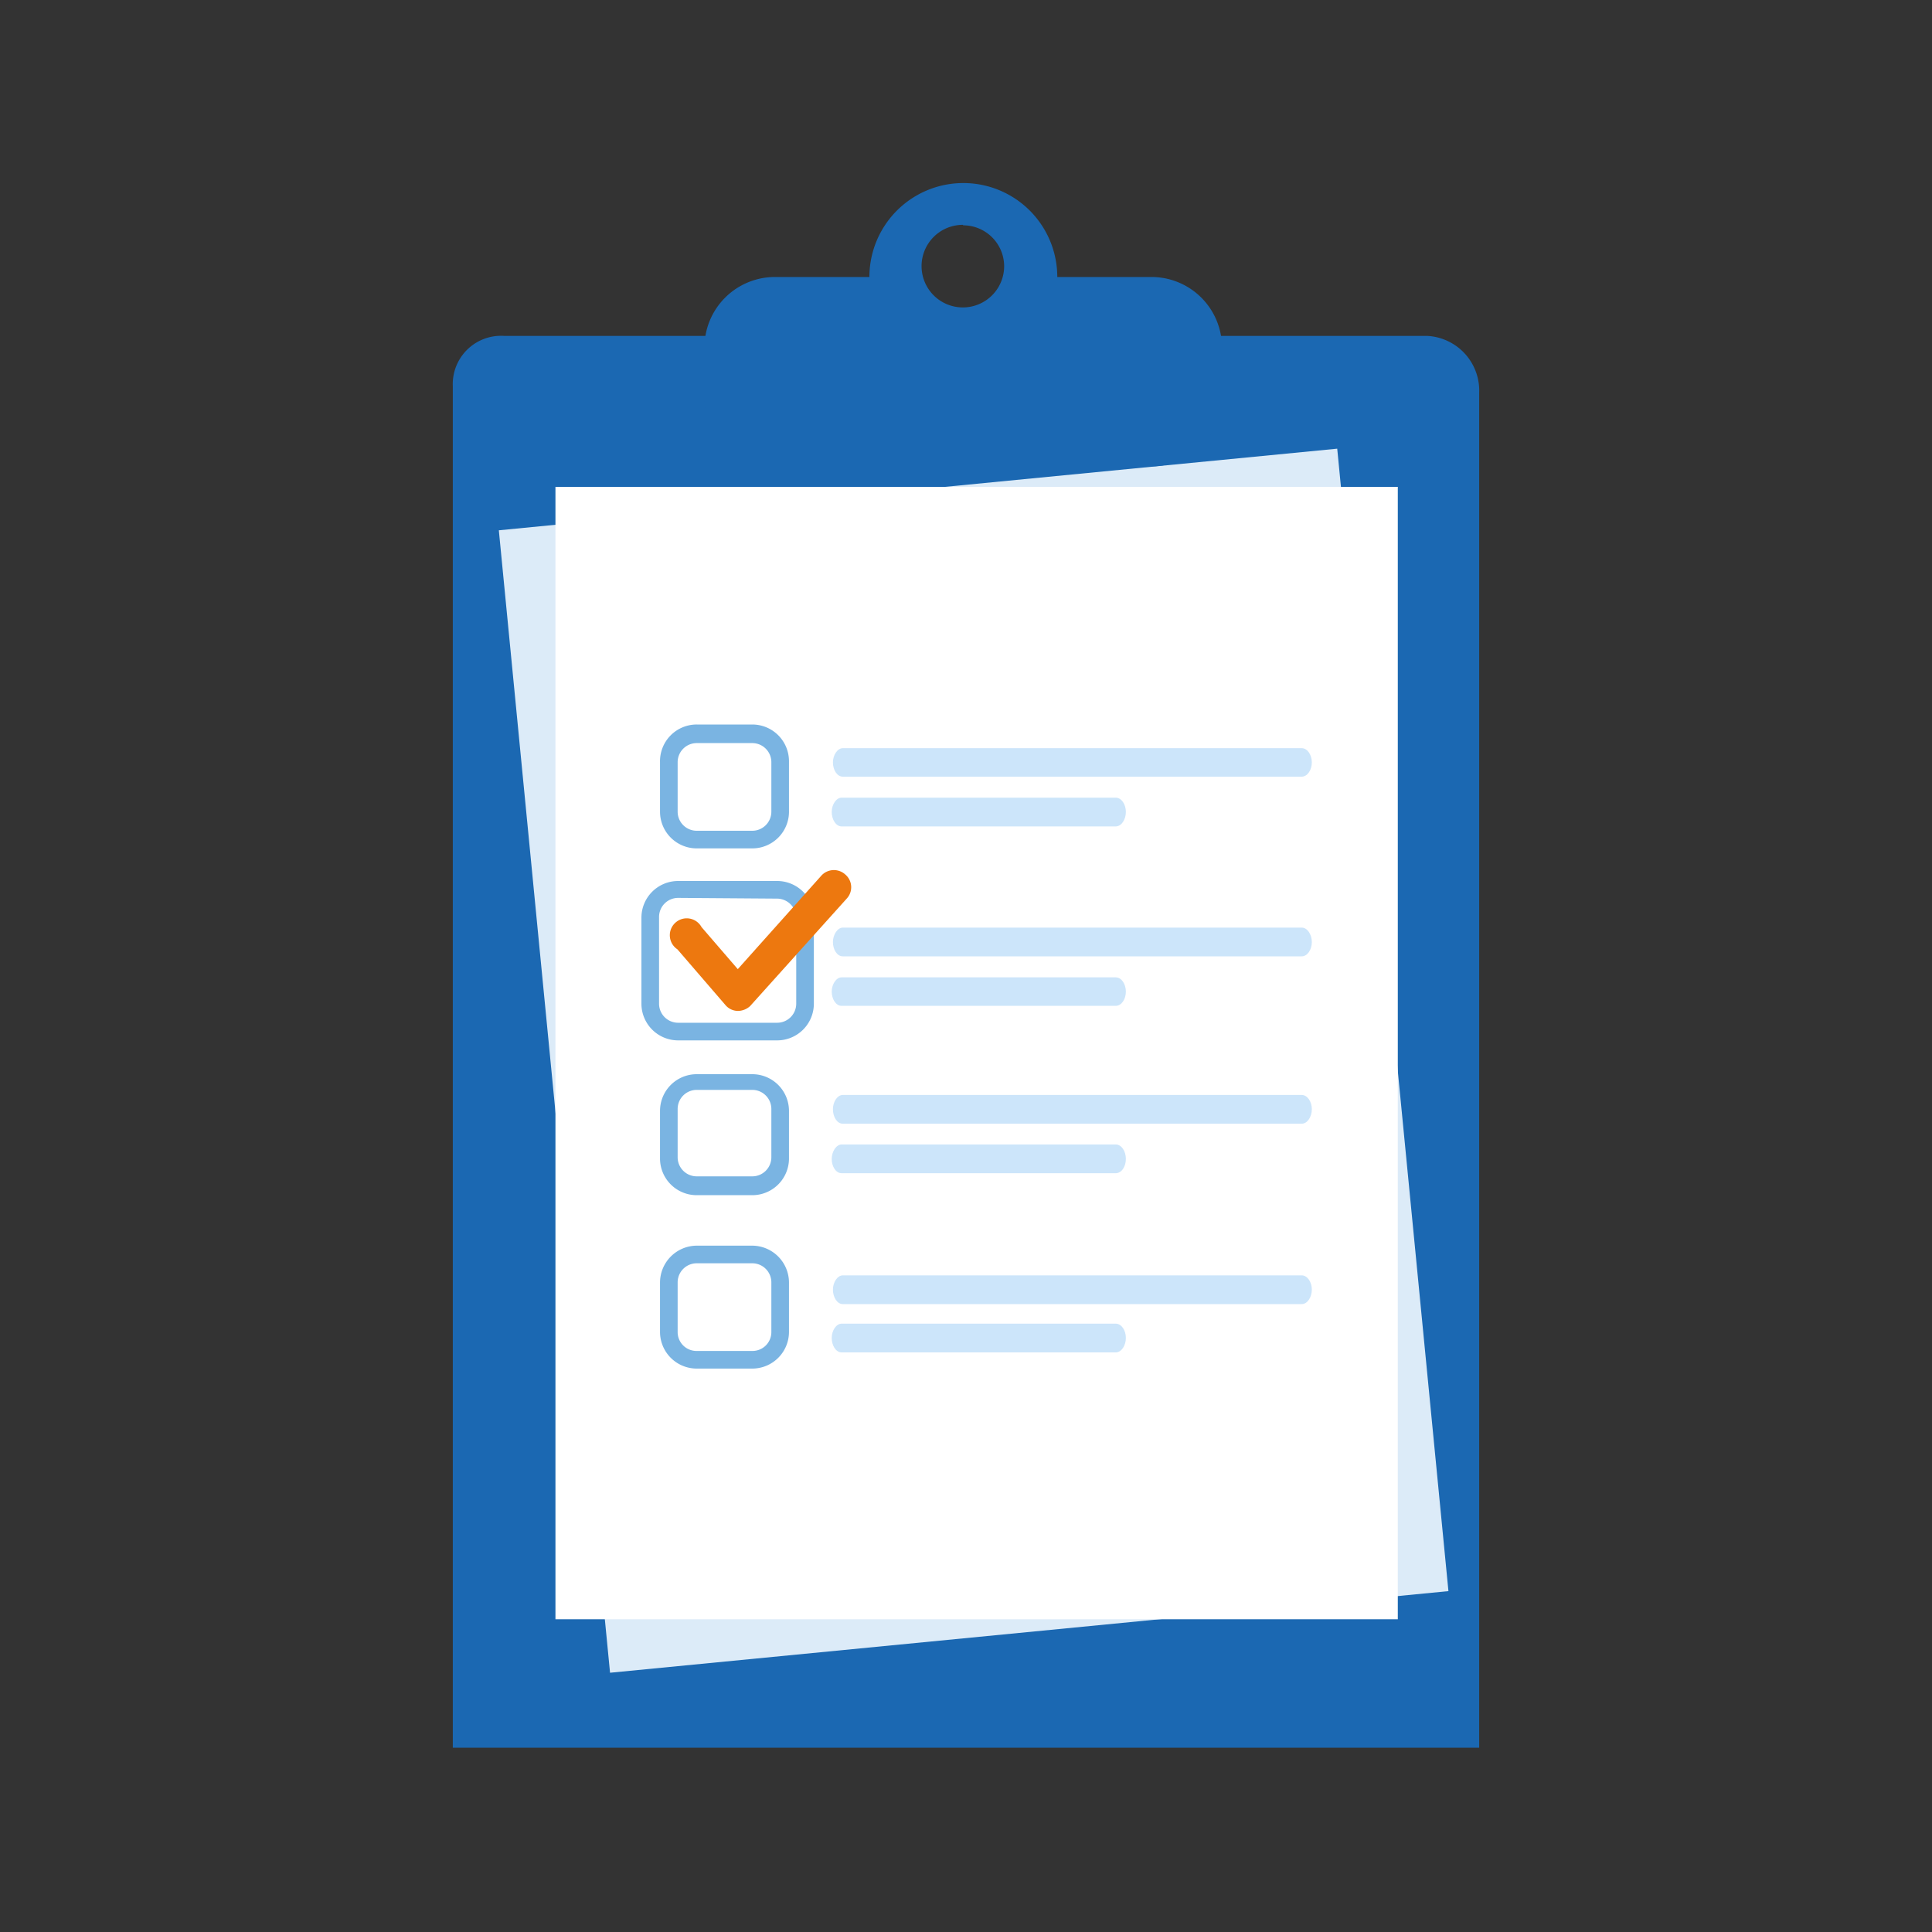 <svg id="Layer_1" data-name="Layer 1" xmlns="http://www.w3.org/2000/svg" viewBox="0 0 80 80"><rect x="0" y="0" width="80" height="80" fill="#333333" stroke="none"/><defs><style>.cls-1{fill:#1b68b2;}.cls-2{fill:#dcebf8;}.cls-3{fill:#fff;}.cls-4{fill:#7ab4e2;}.cls-5{fill:#cce5fa;}.cls-6{fill:#ed780f;}</style></defs><title>Artboard 1 copy 8</title><g id="Group_5217" data-name="Group 5217"><g id="Group_5176" data-name="Group 5176"><g id="Path_1978" data-name="Path 1978"><path class="cls-1" d="M59.11,13.91H20.89A2,2,0,0,0,18.75,16V72.37h42.5V16.27A2.27,2.27,0,0,0,59.11,13.91Z"/></g></g><g id="Group_5177" data-name="Group 5177"><g id="Rectangle_2264" data-name="Rectangle 2264"><rect class="cls-2" x="22.88" y="20.16" width="34.88" height="47.53" transform="translate(-4.07 4.11) rotate(-5.56)"/></g></g><g id="Group_5189" data-name="Group 5189"><g id="Group_5178" data-name="Group 5178"><g id="Rectangle_2265" data-name="Rectangle 2265"><rect class="cls-3" x="23" y="20.16" width="34.88" height="46.89"/></g></g></g></g><g id="Group_7611" data-name="Group 7611"><g id="Rectangle_2994" data-name="Rectangle 2994"><rect class="cls-3" x="27.31" y="30.02" width="5.39" height="5.13" rx="1.54" ry="1.54"/><path class="cls-4" d="M31.15,35.13h-2.3a1.52,1.52,0,0,1-1.52-1.52V31.56A1.52,1.52,0,0,1,28.85,30h2.3a1.52,1.52,0,0,1,1.52,1.52v2.05A1.52,1.52,0,0,1,31.15,35.13Zm-2.3-4.36a.79.79,0,0,0-.79.79v2.05a.79.79,0,0,0,.79.79h2.3a.79.79,0,0,0,.79-.79V31.56a.79.79,0,0,0-.79-.79Z"/></g></g><g id="Group_7616" data-name="Group 7616"><g id="Group_7612" data-name="Group 7612"><g id="Group_7610" data-name="Group 7610"><g id="Group_5179" data-name="Group 5179"><g id="Path_1979" data-name="Path 1979"><path class="cls-5" d="M53.9,39.6h-19c-.24,0-.41-.28-.41-.59s.19-.6.41-.6h19c.24,0,.42.29.42.6S54.14,39.6,53.9,39.6Z"/></g></g></g></g><g id="Group_7615" data-name="Group 7615"><g id="Group_7610-2" data-name="Group 7610-2"><g id="Group_5179-2" data-name="Group 5179-2"><g id="Path_1979-2" data-name="Path 1979-2"><path class="cls-5" d="M46.2,41.65H34.85c-.24,0-.41-.28-.41-.59s.19-.59.41-.59H46.2c.24,0,.42.28.42.59S46.44,41.65,46.2,41.65Z"/></g></g></g></g></g><g id="Group_7617" data-name="Group 7617"><g id="Group_7612-2" data-name="Group 7612-2"><g id="Group_7610-3" data-name="Group 7610-3"><g id="Group_5179-3" data-name="Group 5179-3"><g id="Path_1979-3" data-name="Path 1979-3"><path class="cls-5" d="M53.9,32.16h-19c-.24,0-.41-.28-.41-.59s.19-.59.41-.59h19c.24,0,.42.28.42.59S54.14,32.16,53.9,32.16Z"/></g></g></g></g><g id="Group_7615-2" data-name="Group 7615-2"><g id="Group_7610-4" data-name="Group 7610-4"><g id="Group_5179-4" data-name="Group 5179-4"><g id="Path_1979-4" data-name="Path 1979-4"><path class="cls-5" d="M46.2,34.22H34.85c-.24,0-.41-.29-.41-.6s.19-.59.41-.59H46.2c.24,0,.42.28.42.59S46.44,34.22,46.2,34.22Z"/></g></g></g></g></g><g id="Group_7618" data-name="Group 7618"><g id="Group_7612-3" data-name="Group 7612-3"><g id="Group_7610-5" data-name="Group 7610-5"><g id="Group_5179-5" data-name="Group 5179-5"><g id="Path_1979-5" data-name="Path 1979-5"><path class="cls-5" d="M53.9,46.53h-19c-.24,0-.41-.28-.41-.6s.19-.59.41-.59h19c.24,0,.42.28.42.59S54.14,46.53,53.9,46.53Z"/></g></g></g></g><g id="Group_7615-3" data-name="Group 7615-3"><g id="Group_7610-6" data-name="Group 7610-6"><g id="Group_5179-6" data-name="Group 5179-6"><g id="Path_1979-6" data-name="Path 1979-6"><path class="cls-5" d="M46.2,48.58H34.85c-.24,0-.41-.28-.41-.59s.19-.6.41-.6H46.2c.24,0,.42.28.42.6S46.44,48.58,46.2,48.58Z"/></g></g></g></g></g><g id="Group_7619" data-name="Group 7619"><g id="Group_7612-4" data-name="Group 7612-4"><g id="Group_7610-7" data-name="Group 7610-7"><g id="Group_5179-7" data-name="Group 5179-7"><g id="Path_1979-7" data-name="Path 1979-7"><path class="cls-5" d="M53.9,54h-19c-.24,0-.41-.29-.41-.6s.19-.59.41-.59h19c.24,0,.42.28.42.59S54.14,54,53.9,54Z"/></g></g></g></g><g id="Group_7615-4" data-name="Group 7615-4"><g id="Group_7610-8" data-name="Group 7610-8"><g id="Group_5179-8" data-name="Group 5179-8"><g id="Path_1979-8" data-name="Path 1979-8"><path class="cls-5" d="M46.2,56H34.85c-.24,0-.41-.29-.41-.6s.19-.59.41-.59H46.2c.24,0,.42.28.42.59S46.44,56,46.2,56Z"/></g></g></g></g></g><g id="Group_7613" data-name="Group 7613"><g id="Rectangle_2994-2" data-name="Rectangle 2994-2"><rect class="cls-3" x="27.31" y="44.38" width="5.39" height="5.13" rx="1.54" ry="1.54"/><path class="cls-4" d="M31.15,49.49h-2.3A1.52,1.52,0,0,1,27.33,48v-2a1.52,1.52,0,0,1,1.52-1.52h2.3a1.52,1.52,0,0,1,1.52,1.52v2A1.52,1.52,0,0,1,31.15,49.49Zm-2.3-4.36a.79.79,0,0,0-.79.79v2a.79.79,0,0,0,.79.79h2.3a.79.79,0,0,0,.79-.79v-2a.79.79,0,0,0-.79-.79Z"/></g></g><g id="Group_7614" data-name="Group 7614"><g id="Rectangle_2994-3" data-name="Rectangle 2994-3"><rect class="cls-3" x="27.31" y="51.56" width="5.39" height="5.13" rx="1.54" ry="1.54"/><path class="cls-4" d="M31.15,56.67h-2.3a1.52,1.52,0,0,1-1.52-1.51V53.1a1.53,1.53,0,0,1,1.52-1.52h2.3a1.53,1.53,0,0,1,1.52,1.52v2.06A1.52,1.52,0,0,1,31.15,56.67Zm-2.3-4.36a.79.79,0,0,0-.79.79v2.06a.78.78,0,0,0,.79.78h2.3a.78.78,0,0,0,.79-.78V53.1a.79.79,0,0,0-.79-.79Z"/></g></g><g id="Rectangle_2995" data-name="Rectangle 2995"><rect class="cls-3" x="26.54" y="36.43" width="7.18" height="6.67" rx="1.54" ry="1.54"/><path class="cls-4" d="M32.18,43.08h-4.1a1.52,1.52,0,0,1-1.52-1.52V38a1.52,1.52,0,0,1,1.52-1.52h4.1A1.52,1.52,0,0,1,33.7,38v3.59A1.52,1.52,0,0,1,32.18,43.08Zm-4.1-5.9a.79.79,0,0,0-.79.79v3.59a.79.79,0,0,0,.79.79h4.1a.79.79,0,0,0,.79-.79V38a.8.8,0,0,0-.79-.79Z"/></g><g id="Path_3998" data-name="Path 3998"><path class="cls-6" d="M30.56,41.86h0a.68.68,0,0,1-.51-.23l-2-2.32a.7.7,0,1,1,1-.92h0l1.5,1.74L34,36.27a.7.7,0,0,1,1-.06.69.69,0,0,1,.06,1h0l-4,4.45A.76.76,0,0,1,30.56,41.86Z"/></g><g id="Subtraction_1" data-name="Subtraction 1"><path class="cls-1" d="M47.67,19.31H32.09a2.92,2.92,0,0,1-2.92-2.92v-2a2.92,2.92,0,0,1,2.92-2.92H36a3.89,3.89,0,1,1,7.78,0h3.9a2.92,2.92,0,0,1,2.92,2.92v2A2.92,2.92,0,0,1,47.67,19.31Zm-7.79-10a1.71,1.71,0,1,0,1.7,1.7h0A1.7,1.7,0,0,0,39.88,9.33Z"/></g></svg>
